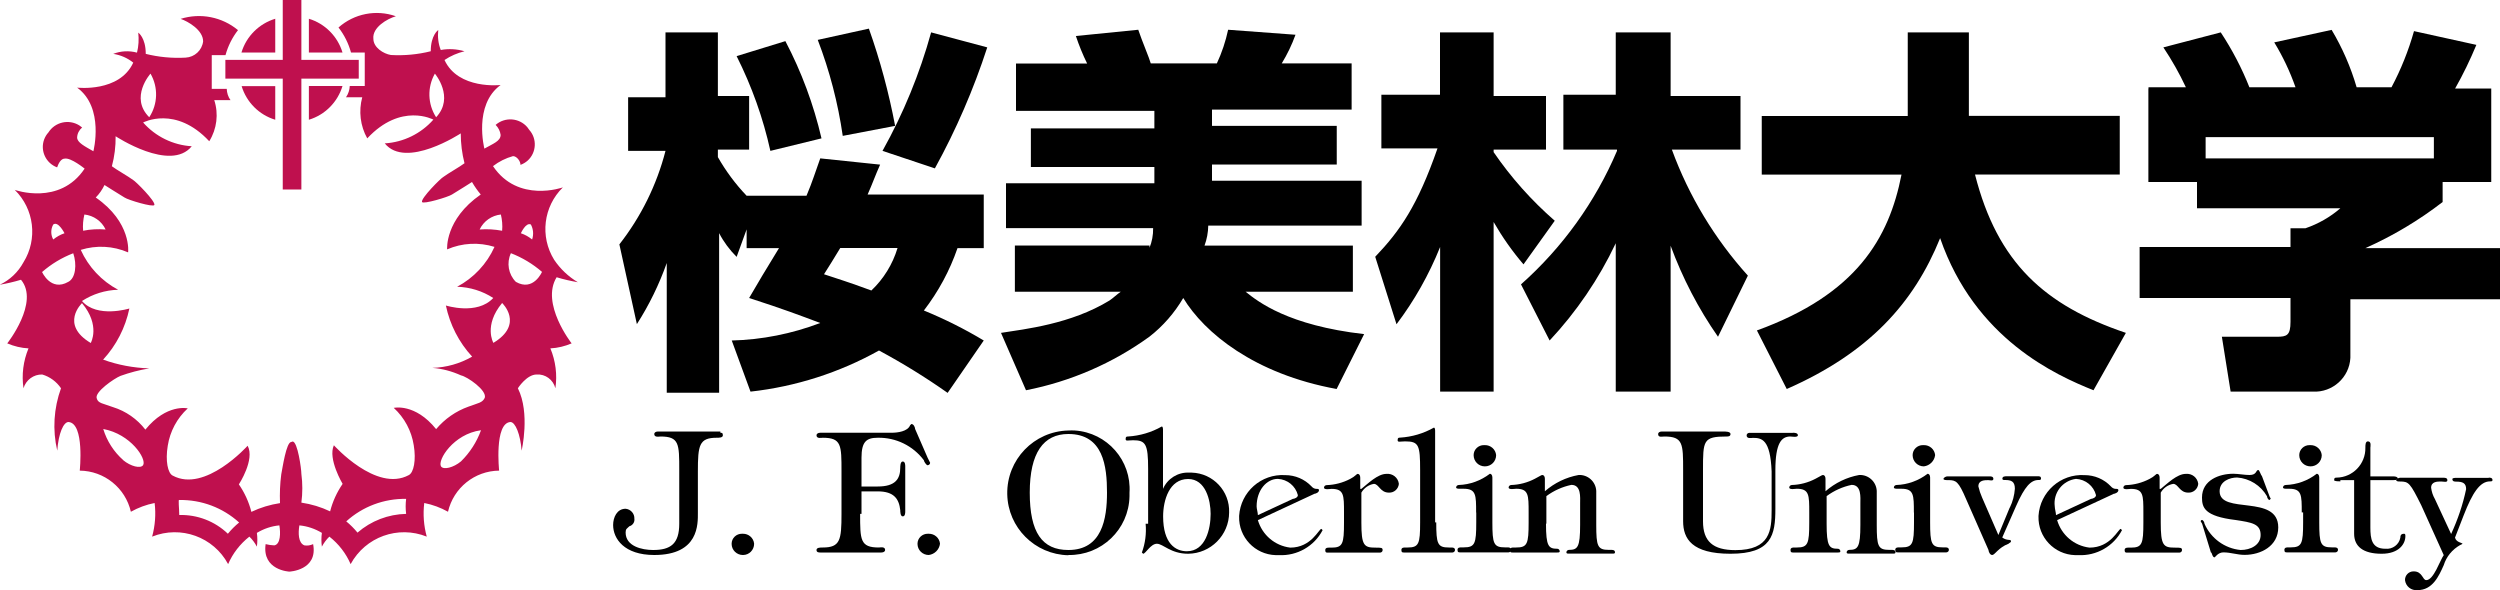 <?xml version="1.0" encoding="UTF-8"?>
<svg id="_レイヤー_2" data-name="レイヤー_2" xmlns="http://www.w3.org/2000/svg" width="200" height="47.21" viewBox="0 0 200 47.21">
  <g id="_レイヤー_1-2" data-name="レイヤー_1">
    <g>
      <polygon points="28.7 4.79 24.11 4.79 24.11 0 22.62 0 22.62 4.79 18.03 4.79 18.03 6.29 22.62 6.29 22.62 15.16 24.11 15.16 24.11 6.29 28.7 6.29 28.7 4.79" fill="#bf104e"/>
      <path d="M24.71,6.88h2.69c-.39,1.29-1.4,2.31-2.69,2.7v-2.7Z" fill="#bf104e"/>
      <path d="M24.71,1.5c1.29.39,2.3,1.41,2.69,2.7h-2.69V1.5Z" fill="#bf104e"/>
      <path d="M19.32,4.19c.39-1.29,1.41-2.3,2.7-2.69v2.7h-2.7Z" fill="#bf104e"/>
      <path d="M22.02,6.88v2.7c-1.29-.39-2.3-1.4-2.69-2.69h2.69Z" fill="#bf104e"/>
      <path d="M23.41,35.32c.4,0,.7,2.2.7,2.59.1.76.1,1.54,0,2.3.8.12,1.57.35,2.3.7.2-.79.54-1.53,1-2.2,0,0-1.2-2-.7-3.09,0,0,3.39,3.79,5.99,2.39.4-.2.6-1.2.4-2.39-.18-1.15-.74-2.2-1.6-2.99,0,0,1.7-.4,3.39,1.7.69-.82,1.58-1.44,2.59-1.8.8-.3,1.1-.3,1.3-.7.2-.6-1.4-1.7-1.9-1.8-.73-.33-1.5-.54-2.3-.6,1.12-.03,2.22-.34,3.19-.9-1.06-1.15-1.78-2.56-2.1-4.09,0,0,2.5.8,3.79-.6-.86-.56-1.86-.87-2.89-.9,1.32-.7,2.38-1.83,2.99-3.19-1.25-.39-2.59-.32-3.79.2,0,0-.2-2.39,2.69-4.39-.26-.31-.5-.65-.7-1,0,0-1.1.7-1.6,1-.3.2-2.3.8-2.4.6-.1-.3,1.5-1.9,1.7-2,.4-.3,1.3-.8,1.7-1.1-.2-.78-.3-1.59-.3-2.39,0,0-4.39,2.89-6.08.8,1.5-.09,2.9-.78,3.89-1.9,0,0-2.59-1.4-5.29,1.5-.56-1-.7-2.18-.4-3.29h-1.3c.18-.26.29-.58.3-.9h1.2v-2.68h-1.1c-.2-.73-.54-1.41-1-2,1.25-1.11,3.01-1.46,4.59-.9-.7.2-1.9.9-1.8,1.8,0,.7.8,1.2,1.4,1.3,1.07.06,2.15-.04,3.19-.3,0-1.3.6-1.7.6-1.7-.06.54,0,1.09.2,1.6.63-.12,1.28-.08,1.9.1-.57.14-1.11.37-1.6.7,1.1,2.39,4.49,2,4.49,2-2.2,1.6-1.3,5.09-1.3,5.09.7-.4,1.3-.6,1.3-1.1-.04-.3-.18-.58-.4-.8.75-.65,1.88-.57,2.53.18.06.07.11.14.16.22.64.71.58,1.82-.13,2.46-.17.15-.36.26-.57.34,0-.3-.3-.7-.6-.7-.58.16-1.12.43-1.6.8,2,2.99,5.59,1.7,5.59,1.7-1.56,1.53-1.85,3.93-.7,5.79.49.73,1.14,1.35,1.9,1.8-.57-.1-1.14-.23-1.7-.4-1.3,2.1,1.2,5.29,1.2,5.29-.54.23-1.11.37-1.7.4.42,1.01.56,2.11.4,3.19-.17-.68-.8-1.15-1.5-1.1-.8,0-1.5,1.1-1.5,1.1,1,2,.3,4.99.3,4.99-.1-1.3-.5-2.29-.9-2.29-1.3.1-.9,3.89-.9,3.89-1.96.02-3.65,1.38-4.09,3.29-.59-.33-1.23-.57-1.9-.7-.11.9-.04,1.82.2,2.69-2.29-.92-4.91.02-6.09,2.2-.37-.86-.96-1.62-1.7-2.2-.24.23-.44.5-.6.8-.05-.36-.05-.74,0-1.1-.55-.33-1.16-.54-1.8-.6-.1.6-.1,1.4.4,1.6.24.04.48,0,.7-.1.4,2.1-1.9,2.2-1.9,2.2,0,0-2.2-.1-1.9-2.2.23.06.46.09.7.1.5-.1.5-1,.4-1.6-.64.06-1.25.27-1.8.6.05.36.05.74,0,1.1-.16-.3-.36-.57-.6-.8-.74.58-1.33,1.34-1.7,2.2-1.17-2.18-3.79-3.12-6.08-2.2.24-.88.31-1.79.2-2.69-.67.13-1.31.37-1.9.7-.44-1.91-2.13-3.27-4.09-3.29,0,0,.4-3.79-.9-3.89-.4,0-.8.9-.9,2.29-.39-1.66-.28-3.39.3-4.99-.36-.53-.89-.92-1.5-1.1-.69-.02-1.31.44-1.5,1.1-.16-1.08-.02-2.18.4-3.19-.59-.03-1.16-.17-1.7-.4,0,0,2.6-3.29,1.1-5.09-.56.17-1.13.3-1.7.4.81-.38,1.47-1.01,1.9-1.8,1.15-1.85.86-4.26-.7-5.79,0,0,3.59,1.3,5.59-1.7,0,0-1.1-.9-1.6-.8-.3,0-.5.4-.6.7-.9-.33-1.37-1.33-1.04-2.23.08-.21.19-.4.34-.56.53-.84,1.63-1.09,2.47-.57.08.05.16.11.23.17-.24.2-.39.49-.4.8,0,.4.6.7,1.3,1.1,0,0,.9-3.49-1.3-5.09,0,0,3.39.4,4.49-2-.46-.37-1.01-.61-1.6-.7.61-.24,1.27-.27,1.9-.1.13-.52.16-1.06.1-1.6,0,0,.6.4.6,1.7,1.04.26,2.12.36,3.19.3.72-.04,1.31-.58,1.4-1.3,0-.9-1.2-1.6-1.8-1.8,1.58-.5,3.31-.16,4.59.9-.46.59-.8,1.27-1,2h-1.1v2.7h1.2c.01.32.11.64.3.9h-1.3c.36,1.1.21,2.31-.4,3.29-2.69-2.89-5.29-1.5-5.29-1.5.99,1.12,2.39,1.81,3.89,1.9-1.7,2.1-6.09-.8-6.09-.8.01.81-.09,1.62-.3,2.4.4.3,1.3.8,1.7,1.1.2.1,1.8,1.7,1.7,2-.1.2-2.1-.4-2.39-.6-.5-.3-1.6-1-1.6-1-.18.37-.41.71-.7,1,2.89,2,2.59,4.39,2.59,4.39-1.2-.52-2.54-.59-3.79-.2.62,1.37,1.67,2.49,2.99,3.19-1.03.03-2.03.34-2.89.9,1.2,1.4,3.79.6,3.79.6-.32,1.53-1.04,2.94-2.1,4.09,1.19.43,2.43.66,3.69.7-.78.13-1.55.33-2.3.6-.5.2-2.1,1.3-1.9,1.8.1.4.5.4,1.3.7,1.03.32,1.93.95,2.59,1.8,1.7-2.1,3.39-1.7,3.39-1.7-.86.79-1.42,1.84-1.6,2.99-.2,1.2,0,2.2.4,2.39,2.59,1.4,5.99-2.39,5.99-2.39.6,1.1-.7,3.09-.7,3.09.46.67.8,1.41,1,2.2.73-.35,1.5-.58,2.29-.7-.03-.77,0-1.54.1-2.3.1-.5.4-2.59.8-2.59l.08-.03ZM34.79,5.89c-.62,1.09-.58,2.44.1,3.49,1.5-1.6-.1-3.49-.1-3.49M42.47,17.96c-.4-.2-.8.7-.8.7.33.11.63.28.9.5.13-.4.1-.83-.1-1.2M40.17,18.46c.04-.44,0-.87-.1-1.3-.74.08-1.38.53-1.7,1.2.6-.05,1.21-.01,1.8.1M40.87,20.26c-.36.77-.2,1.69.4,2.29,1.4.8,2.09-.8,2.09-.8-.74-.64-1.59-1.15-2.5-1.5M40.17,24.24c-1.5,1.8-.7,3.19-.7,3.19,2.49-1.5.7-3.19.7-3.19M38.47,34.42c-2.2.3-3.49,2.4-3.19,2.89.2.3,1,.1,1.6-.4.71-.7,1.26-1.55,1.6-2.49M32.49,39.91c-1.77-.03-3.48.61-4.79,1.8.33.27.63.57.9.9,1.08-.94,2.46-1.47,3.89-1.5-.05-.4-.05-.8,0-1.2M11.94,9.38c.69-1.05.73-2.4.1-3.49,0,0-1.7,1.9-.1,3.49M4.26,19.16c.27-.22.57-.39.9-.5,0,0-.5-1-.9-.7-.21.37-.21.83,0,1.2M8.45,18.36c-.32-.67-.96-1.12-1.7-1.2-.1.43-.14.86-.1,1.3.59-.12,1.2-.15,1.8-.1M3.36,21.75s.7,1.6,2.1.8c.6-.3.7-1.4.4-2.29-.91.35-1.76.86-2.49,1.5M7.26,27.44s.8-1.4-.7-3.19c0,0-1.8,1.7.7,3.19M9.85,36.81c.6.5,1.4.7,1.6.4.3-.5-1-2.49-3.19-2.89.29.96.85,1.83,1.6,2.49M14.34,41.2c1.45-.04,2.85.5,3.89,1.5.27-.33.57-.63.9-.9-1.31-1.19-3.02-1.83-4.79-1.8-.1-.1,0,.7,0,1.2" fill="#bf104e"/>
      <path d="M57.63,34.62c.1,0,.2,0,.2.2s-.3.2-.5.2c-1.4,0-1.5.6-1.5,2.7v3.29c0,.9.1,3.39-3.49,3.39-2.4,0-3.29-1.3-3.29-2.4,0-.6.3-1.3,1-1.3.41.04.72.39.7.8.04.27-.14.53-.4.6-.2.2-.3.2-.3.5,0,1.1,1.3,1.4,2.2,1.4,1.4,0,2.09-.5,2.09-2.1v-4.29c0-2.1,0-2.69-1.5-2.69-.1,0-.5.1-.5-.2,0-.1.1-.2.3-.2h4.99v.1Z"/>
      <path d="M59.43,44.4c-.49,0-.9-.39-.9-.89,0,0,0,0,0-.01,0-.45.38-.81.83-.8.02,0,.05,0,.07,0,.46-.01.86.34.9.8,0,.49-.39.9-.89.9,0,0,0,0-.01,0"/>
      <path d="M68.81,41.1c0,2.1,0,2.7,1.5,2.7.1,0,.5-.1.5.2,0,.1-.1.2-.3.2h-4.89c-.1,0-.3,0-.3-.2s.3-.2.5-.2c1.4,0,1.5-.6,1.5-2.69v-3.4c0-2.1,0-2.69-1.5-2.69-.1,0-.5.1-.5-.2,0-.1.1-.2.3-.2h5.69c.5,0,1.3-.1,1.5-.6l.1-.1c.2,0,.3.3.3.4l1,2.3.2.4c0,.11-.09.19-.2.2-.1,0-.3-.3-.3-.4-.87-1.16-2.24-1.83-3.69-1.8-.9,0-1.3.3-1.3,1.6v2.3h1.3c1.4,0,1.8-.6,1.8-1.5,0-.1,0-.5.2-.5s.2.3.2.4v3.59c0,.1,0,.4-.2.4s-.2-.4-.2-.5c-.1-.9-.5-1.5-1.8-1.5h-1.3v1.8h-.11Z"/>
      <path d="M74.3,44.4c-.49,0-.9-.39-.9-.89,0,0,0,0,0-.01,0-.45.38-.81.83-.8.02,0,.05,0,.07,0,.46-.01.86.34.9.8-.06.47-.43.84-.9.9"/>
      <path d="M85.47,44.4c2.65.05,4.84-2.05,4.89-4.7,0-.09,0-.19,0-.28.17-2.58-1.79-4.81-4.37-4.98-.17-.01-.35-.01-.52,0-2.75.06-4.94,2.33-4.89,5.09.05,2.68,2.21,4.83,4.89,4.89M88.56,39.41c0,2.1-.4,4.59-3.09,4.59-2.1,0-3.09-1.4-3.09-4.59s1.1-4.69,3.09-4.69c2.8,0,3.09,2.59,3.09,4.69"/>
      <path d="M91.65,41.9c.07.78-.03,1.57-.3,2.3l.1.1c.2,0,.6-.8,1.1-.8s1.1.8,2.5.8c1.81-.02,3.27-1.49,3.28-3.3.06-1.71-1.28-3.14-2.99-3.19-.07,0-.14,0-.2,0-.9-.05-1.74.47-2.1,1.3h0v-4.69c0-.1,0-.3-.1-.3-.82.47-1.75.74-2.69.8-.1,0-.2,0-.2.2s.2.1.6.1c1,0,1.2.3,1.2,2.29v4.39h-.2ZM94.95,44.1c-.9,0-1.9-.6-1.9-2.79,0-1.3.5-2.99,2-2.99,1.4,0,1.8,1.7,1.8,2.79,0,1.2-.4,2.99-1.9,2.99"/>
      <path d="M105.12,39.51c.1,0,.4-.1.4-.3,0-.1-.1-.1-.2-.1-.16,0-.3-.08-.4-.2-.55-.58-1.31-.9-2.1-.9-1.92-.12-3.57,1.34-3.69,3.26,0,.01,0,.02,0,.04-.05,1.66,1.26,3.05,2.92,3.1.09,0,.18,0,.27,0,1.45.07,2.82-.71,3.49-2l-.1-.1c-.2,0-.8,1.5-2.49,1.5-1.23-.15-2.24-1.01-2.59-2.2l4.49-2.09ZM100.63,41.21c0-.2-.1-.5-.1-.7,0-1.3.8-2.2,1.7-2.2.76.04,1.41.56,1.6,1.3,0,.2-.3.3-.4.3l-2.8,1.3Z"/>
      <path d="M108.91,39.11c.5-.4,1.3-1.2,2-1.2.5-.05.94.3,1,.8-.04.41-.39.72-.8.7-.7,0-.8-.7-1.2-.7-.42.07-.79.33-1,.7v2.4c0,1.8.2,2,1.1,2,.5,0,.6,0,.6.2,0,.11-.09.19-.2.2h-4.19c-.1,0-.2,0-.2-.2s.2-.2.3-.2h.2c.9,0,1-.3,1-2v-.8c0-1.4,0-1.9-1-1.9-.1,0-.6.1-.6-.1,0-.11.09-.19.2-.2.66-.02,1.31-.19,1.9-.5.4-.2.5-.4.6-.4s.2.1.2.3v.9h.09Z"/>
      <path d="M114.9,41.8c0,1.7.1,2,1,2h.2c.1,0,.3,0,.3.2,0,.11-.09.19-.2.2h-3.89c-.1,0-.2,0-.2-.2s.2-.2.3-.2h.2c.9,0,1-.3,1-2v-4.19c0-2-.1-2.3-1.2-2.3-.4,0-.6.1-.6-.1s.1-.2.2-.2c.95-.06,1.87-.33,2.7-.8.1,0,.1.2.1.3v7.28h.09Z"/>
      <path d="M118.79,37.31c-.5,0-.9-.4-.9-.9h0c0-.45.38-.81.83-.8.02,0,.05,0,.07,0,.46-.01.86.34.9.8,0,.5-.4.9-.9.9h0M118.09,41c0-1.4,0-1.9-1-1.9h-.3c-.1,0-.3,0-.3-.1,0-.11.09-.19.2-.2.91-.03,1.78-.35,2.5-.9.1,0,.2.1.2.3v3.59c0,1.7.1,2,1,2h.2c.1,0,.3,0,.3.2,0,.11-.09.19-.2.2h-3.89c-.1,0-.2,0-.2-.2s.2-.2.3-.2h.2c.9,0,1-.3,1-2v-.79Z"/>
      <path d="M123.68,41.9c0,1.8.2,2,.9,2,.11,0,.19.09.2.2,0,.1-.1.1-.2.1h-3.59c-.1,0-.2,0-.2-.2s.2-.2.3-.2h.2c.9,0,1-.3,1-2v-.8c0-1.4,0-1.9-1-1.9-.1,0-.6.1-.6-.1,0-.11.09-.19.2-.2.66-.02,1.31-.19,1.9-.5.4-.2.5-.3.6-.3s.2.1.2.3v1c.77-.67,1.7-1.12,2.7-1.3.74-.04,1.37.53,1.41,1.27,0,.08,0,.16,0,.23v2.49c0,1.7.1,2,1,2h.2c.1,0,.3,0,.3.2,0,.1-.1.1-.2.1h-3.49c-.1,0-.2,0-.2-.1,0-.11.09-.19.2-.2.7,0,.9-.2.9-2v-1.7c0-.5.1-1.5-.7-1.5-.72.15-1.41.46-2,.9v2.2h-.01Z"/>
      <path d="M143.43,34.62c.1,0,.4,0,.4.2s-.5.1-.6.1c-.7,0-1.2.5-1.2,2.7v3.09c0,2.1-.3,3.59-3.59,3.59-3.09,0-3.79-1.2-3.79-2.6v-4.09c0-2.1,0-2.69-1.5-2.69-.2,0-.5.1-.5-.2,0-.1.1-.2.3-.2h4.89c.2,0,.6,0,.6.2s-.2.2-.3.2c-1.9,0-1.9.3-1.9,2.7v4.09c0,1.6.8,2.3,2.59,2.3,2.79,0,2.9-1.6,2.9-3.19v-3.1c-.1-2.59-.8-2.69-1.5-2.69-.1,0-.5.1-.5-.2,0-.11.09-.19.2-.2h3.5Z"/>
      <path d="M146.13,41.9c0,1.8.2,2,.9,2,.11,0,.19.09.2.2,0,.1-.1.1-.2.1h-3.59c-.1,0-.2,0-.2-.2s.2-.2.3-.2h.2c.9,0,1-.3,1-2v-.8c0-1.4,0-1.9-1-1.9-.1,0-.6.1-.6-.1,0-.11.09-.19.2-.2.66-.02,1.31-.19,1.9-.5.4-.2.5-.3.6-.3s.2.1.2.3v1c.77-.67,1.7-1.12,2.69-1.3.74-.04,1.37.53,1.41,1.27,0,.08,0,.16,0,.23v2.49c0,1.7.1,2,1,2h.2c.1,0,.3,0,.3.2,0,.1-.1.1-.2.1h-3.51c-.1,0-.2,0-.2-.1,0-.11.09-.19.2-.2.7,0,.9-.2.9-2v-1.7c0-.5.1-1.5-.7-1.5-.72.15-1.41.46-2,.9v2.2h0Z"/>
      <path d="M153.91,37.31c-.5,0-.9-.4-.9-.9,0-.45.38-.81.83-.8.02,0,.05,0,.07,0,.46-.01.86.34.9.8-.06.47-.43.84-.9.9M153.11,41c0-1.4,0-1.9-1-1.9h-.3c-.1,0-.3,0-.3-.1,0-.11.09-.19.2-.2.91-.03,1.78-.35,2.5-.9.1,0,.2.1.2.3v3.59c0,1.7.1,2,1,2h.2c.1,0,.3,0,.3.2,0,.11-.09.19-.2.2h-3.89c-.1,0-.2,0-.2-.2s.2-.2.3-.2h.2c.9,0,1-.3,1-2v-.79Z"/>
      <path d="M160.79,40.6c.23-.47.36-.98.4-1.5,0-.6-.3-.7-.8-.7-.1,0-.2,0-.2-.1,0-.2.2-.2.4-.2h2.39c.2,0,.3,0,.3.2,0,.1-.1.1-.2.1-.6,0-1.1.5-1.8,2.1l-1.1,2.5c.4.3.7.1.7.3,0,.1-.1.1-.2.2-.8.3-1.1.9-1.3.9s-.3-.3-.3-.4l-1.8-4.09c-.6-1.4-.8-1.5-1.4-1.5-.2,0-.4,0-.4-.1s.2-.2.3-.2h3.39c.1,0,.3,0,.3.2s-.3.1-.4.1c-.3,0-.8,0-.8.5.07.31.17.61.3.9l1.3,2.99.91-2.2Z"/>
      <path d="M169.07,39.51c.1,0,.4-.1.4-.3,0-.1-.1-.1-.2-.1-.16,0-.3-.08-.4-.2-.55-.58-1.31-.9-2.1-.9-1.92-.12-3.57,1.34-3.69,3.26,0,.01,0,.02,0,.04-.05,1.66,1.26,3.05,2.92,3.1.09,0,.18,0,.27,0,1.45.07,2.82-.71,3.49-2l-.1-.1c-.2,0-.8,1.5-2.5,1.5-1.23-.15-2.24-1.01-2.59-2.2l4.5-2.09ZM164.48,41.21c0-.2-.1-.5-.1-.7-.14-1.08.62-2.06,1.7-2.2.76.04,1.41.56,1.6,1.3,0,.2-.3.3-.4.3l-2.8,1.3Z"/>
      <path d="M172.86,39.11c.5-.4,1.3-1.2,2-1.2.5-.05.94.3,1,.8-.04.41-.39.72-.8.7-.7,0-.8-.7-1.2-.7-.42.07-.79.33-1,.7v2.4c0,1.8.2,2,1.1,2,.5,0,.6,0,.6.2,0,.11-.09.19-.2.2h-4.19c-.1,0-.2,0-.2-.2s.2-.2.3-.2h.2c.9,0,1-.3,1-2v-.8c0-1.4,0-1.9-1-1.9-.1,0-.6.1-.6-.1,0-.11.09-.19.2-.2.66-.02,1.31-.19,1.9-.5.4-.2.5-.4.6-.4s.2.1.2.3v.9h.09Z"/>
      <path d="M176.16,41.9c0-.1-.1-.1-.1-.2,0-.06.04-.1.1-.1h0c.1,0,.2.2.2.3.51,1.17,1.62,1.98,2.89,2.1.8,0,1.6-.4,1.6-1.2,0-.9-.7-1-2-1.2-2.5-.3-2.69-1-2.69-1.8,0-1.4,1.4-1.9,2.5-1.9.4,0,.9.1,1.3.1.6,0,.5-.4.7-.4.1,0,.2.4.3.5l.6,1.6.1.2-.1.1c-.1,0-.2-.2-.2-.3-.5-.87-1.4-1.43-2.39-1.5-.6,0-1.4.3-1.4,1.1,0,1.9,4.69.2,4.69,2.89,0,1.5-1.4,2.2-2.69,2.2-.6,0-1.1-.2-1.7-.2-.19,0-.36.08-.5.2l-.2.2c-.2,0-.2-.4-.3-.4l-.7-2.29Z"/>
      <path d="M184.84,37.31c-.5,0-.9-.4-.9-.9,0-.45.38-.81.83-.8.02,0,.05,0,.07,0,.46-.01.86.34.9.8,0,.5-.4.9-.9.9M184.14,41c0-1.4,0-1.9-1-1.9h-.2c-.1,0-.3,0-.3-.1,0-.11.09-.19.2-.2.91-.03,1.78-.34,2.5-.9.1,0,.2.1.2.3v3.59c0,1.7.1,2,1,2h.2c.1,0,.3,0,.3.2,0,.11-.09.19-.2.2h-3.89c-.1,0-.2,0-.2-.2s.2-.2.3-.2h.2c.9,0,1-.3,1-2v-.8h-.11Z"/>
      <path d="M187.23,38.51c-.1,0-.5,0-.5-.1,0-.2.1-.2.2-.2,1.29-.02,2.32-1.09,2.3-2.38,0,0,0-.01,0-.02,0-.2,0-.5.2-.5.3,0,.2.4.2.5v2.3h1.8c.1,0,.4,0,.4.2,0,.1-.3.1-.5.1h-1.7v3.79c0,.9.1,1.7,1.2,1.7.57.06,1.1-.33,1.2-.9,0-.1,0-.3.3-.3.1,0,.1.1.1.2,0,.6-.5,1.4-1.9,1.4-1.5,0-2.2-.6-2.2-1.6v-4.29h-1.1v.1Z"/>
      <path d="M199.1,38.21c.1,0,.3,0,.3.2,0,.1-.1.1-.2.1-.8,0-1.4.9-2.1,2.7l-.7,1.8c.1.4.6.4.6.5l-.2.1c-.62.35-1.09.92-1.3,1.6-.4.9-.9,2-2.1,2-.5.05-.94-.3-1-.8-.01-.38.29-.69.66-.7.01,0,.02,0,.04,0,.7,0,.7.7,1,.7.6,0,1.1-1.6,1.4-2l-1.8-3.99c-.9-1.8-1-1.9-1.7-1.9-.1,0-.3,0-.3-.1s.2-.2.3-.2h3.49c.1,0,.3,0,.3.2s-.3.1-.5.1c-.3,0-.8,0-.8.5.04.32.14.62.3.9l1.3,2.8c.53-1.15.94-2.35,1.2-3.59,0-.5-.3-.6-.8-.6-.1,0-.3,0-.3-.2,0-.1.2-.1.3-.1h2.61Z"/>
      <path d="M71.8,19.85c-.39,1.29-1.11,2.46-2.09,3.39-1.9-.7-2.59-.9-3.79-1.3.5-.8.7-1.1,1.3-2.1h4.59ZM59.53,19.85h2.79c-1.1,1.8-1.7,2.79-2.39,3.99,2.79.9,4.09,1.4,5.69,2-2.27.86-4.66,1.34-7.08,1.4l1.5,4.09c3.61-.4,7.11-1.52,10.28-3.29,1.9,1.02,3.73,2.15,5.49,3.39l2.89-4.19c-1.53-.92-3.13-1.72-4.79-2.4,1.16-1.51,2.07-3.19,2.69-4.99h2.1v-4.29h-9.29c.4-.9.6-1.5,1-2.39l-4.79-.5c-.4,1.1-.6,1.8-1.1,2.99h-4.79c-.89-.93-1.66-1.97-2.3-3.09v-.6h2.5v-4.29h-2.5V2.59h-4.19v5.19h-2.99v4.29h2.99c-.7,2.72-1.96,5.27-3.69,7.48l1.4,6.38c.98-1.53,1.78-3.17,2.39-4.89v10.38h4.19v-12.77c.36.7.84,1.34,1.4,1.9l.8-2.2v1.5h-.21ZM65.42,3.19c.95,2.48,1.62,5.05,2,7.68l4.19-.8c-.5-2.64-1.2-5.25-2.1-7.78l-4.09.9ZM74.49,2.59c-.91,3.3-2.22,6.49-3.89,9.48l4.19,1.4c1.7-3.09,3.1-6.33,4.19-9.68l-4.49-1.2ZM58.93,4.49c1.21,2.41,2.12,4.95,2.7,7.58l4.09-1c-.63-2.71-1.6-5.32-2.89-7.78l-3.9,1.2Z"/>
      <path d="M91.95,19.85c.21-.51.31-1.05.3-1.6h-11.77v-3.59h11.87v-1.3h-9.88v-3.09h9.88v-1.4h-11.07v-3.79h5.69c-.35-.71-.65-1.45-.9-2.2l4.99-.5c.3.9.9,2.3,1,2.69h5.29c.4-.86.7-1.76.9-2.69l5.39.4c-.29.8-.66,1.57-1.1,2.29h5.59v3.7h-11.17v1.3h9.98v3.09h-9.98v1.3h11.97v3.59h-12.27c-.01.55-.11,1.09-.3,1.6h11.87v3.69h-8.58c1,.8,3.39,2.69,9.48,3.39l-2.2,4.39c-6.58-1.2-10.58-4.49-12.27-7.28-.7,1.19-1.61,2.24-2.7,3.09-2.94,2.13-6.31,3.59-9.88,4.29l-2-4.59c1.9-.3,5.59-.7,8.68-2.59.3-.2.6-.5.9-.7h-8.47v-3.7h10.77v.2Z"/>
      <path d="M121.68,22.75c3.32-2.95,5.94-6.59,7.68-10.68v-.1h-4.29v-4.39h4.19V2.59h4.39v5.09h5.59v4.29h-5.49c1.36,3.72,3.43,7.14,6.08,10.08l-2.39,4.89c-1.57-2.25-2.84-4.7-3.79-7.28v11.67h-4.39v-11.87c-1.35,2.85-3.14,5.48-5.29,7.78l-2.29-4.49ZM110.01,20.55c2-2.1,3.39-4.09,4.99-8.68h-4.49v-4.29h4.69V2.59h4.29v5.09h4.19v4.29h-4.19v.2c1.39,2.03,3.03,3.87,4.89,5.49l-2.5,3.49c-.9-1.05-1.7-2.19-2.39-3.39v13.57h-4.28v-11.57c-.89,2.21-2.06,4.29-3.49,6.18l-1.7-5.39Z"/>
      <path d="M140.54,26.44c7.98-2.89,10.58-7.38,11.58-12.47h-11.18v-4.69h11.68V2.59h4.89v6.68h12.07v4.69h-11.58c1.8,7.08,5.59,10.48,12.07,12.67l-2.59,4.59c-2.99-1.2-9.48-4.09-12.27-12.17-2.1,5.19-5.69,9.18-12.27,12.07l-2.39-4.69Z"/>
      <path d="M194.71,12.67h-18.26v-1.7h18.26v1.7ZM171.87,7.08v7.48h3.89v2.1h11.47c-.82.71-1.77,1.25-2.79,1.6h-1.2v1.5h-12.07v4.08h12.07v1.9c0,1.1-.3,1.2-1.1,1.2h-4.39l.7,4.39h6.58c1.57.08,2.92-1.13,3-2.7,0-.13,0-.26,0-.39v-4.3h11.97v-4.09h-10.77c2.2-.98,4.28-2.22,6.18-3.69v-1.6h3.89v-7.48h-2.89c.64-1.13,1.2-2.29,1.7-3.49l-4.99-1.1c-.44,1.56-1.04,3.06-1.8,4.49h-2.79c-.47-1.61-1.14-3.15-2-4.59l-4.59,1c.69,1.13,1.26,2.34,1.7,3.59h-3.69c-.61-1.54-1.38-3.01-2.29-4.39l-4.59,1.2c.68,1.02,1.28,2.08,1.8,3.19h-2.99v.1Z"/>
    </g>
  </g>
</svg>